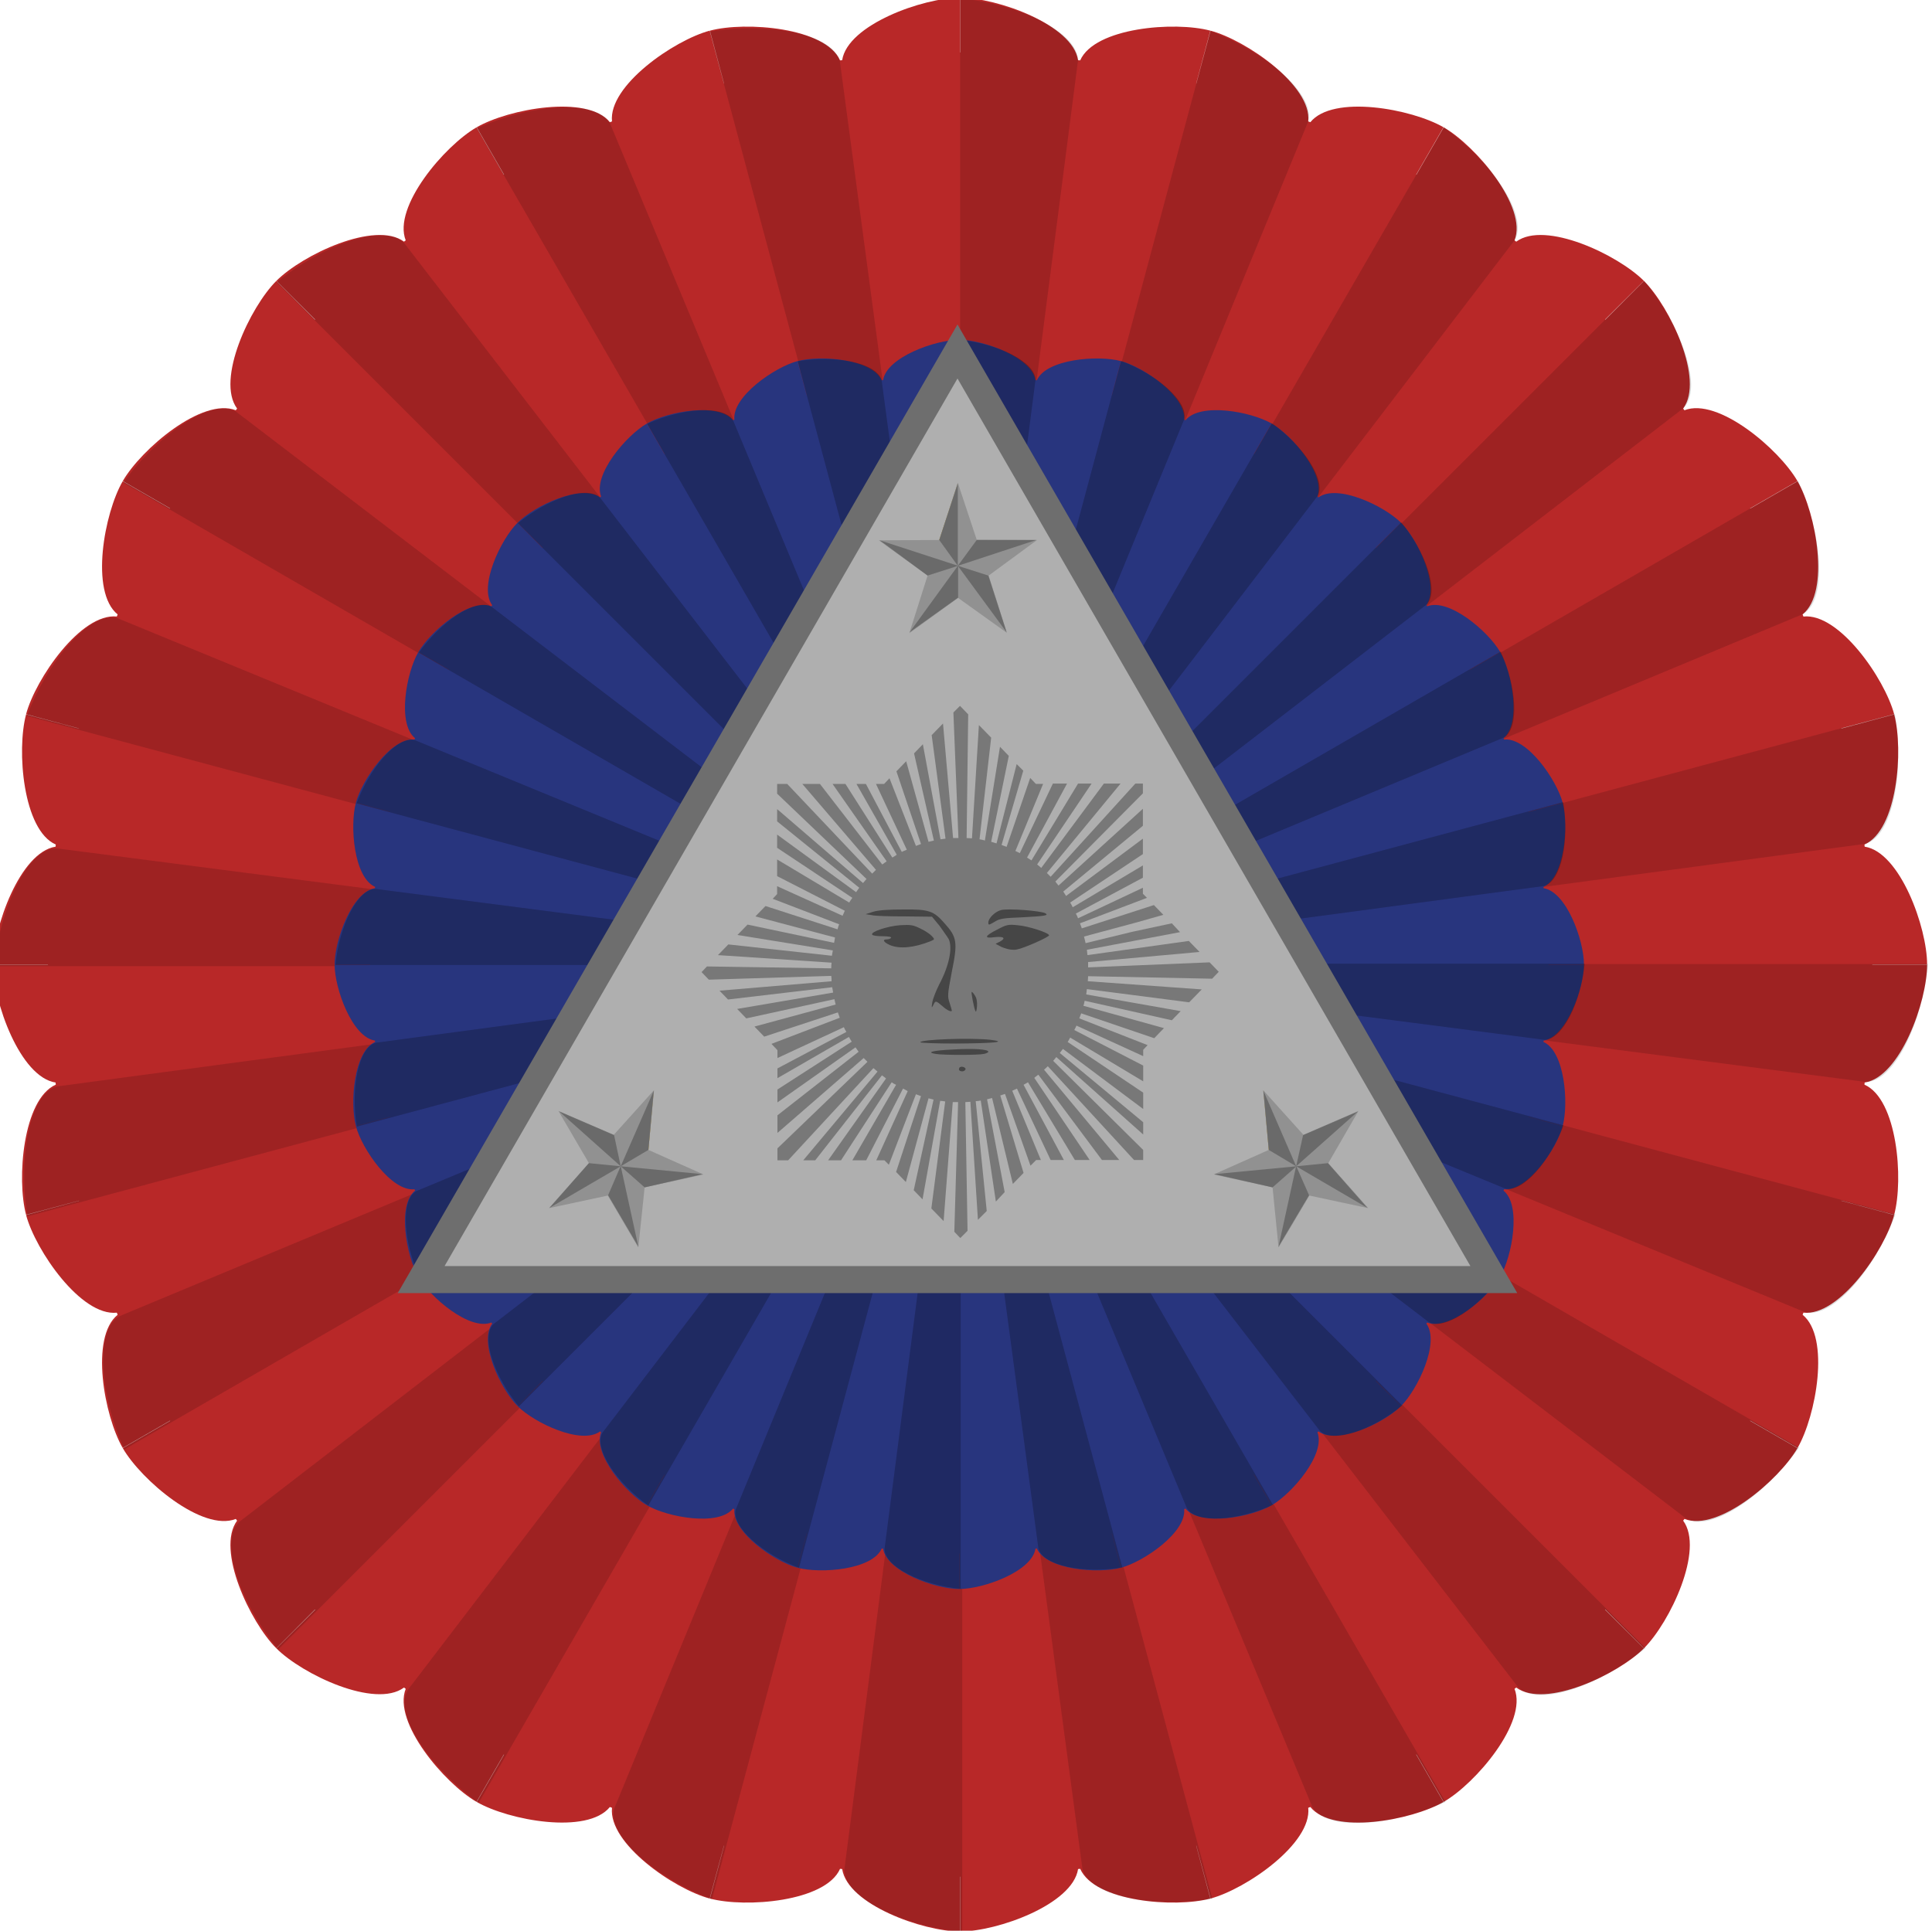 <?xml version="1.0" encoding="UTF-8" standalone="no"?>
<!-- Created with Inkscape (http://www.inkscape.org/) -->

<svg
   xmlns:dc="http://purl.org/dc/elements/1.1/"
   xmlns:cc="http://creativecommons.org/ns#"
   xmlns:rdf="http://www.w3.org/1999/02/22-rdf-syntax-ns#"
   xmlns:svg="http://www.w3.org/2000/svg"
   xmlns="http://www.w3.org/2000/svg"
   xmlns:sodipodi="http://sodipodi.sourceforge.net/DTD/sodipodi-0.dtd"
   xmlns:inkscape="http://www.inkscape.org/namespaces/inkscape"
   width="169.426mm"
   height="169.333mm"
   viewBox="0 0 169.426 169.333"
   version="1.1"
   id="svg3434"
   inkscape:version="0.92.1 r15371"
   sodipodi:docname="Military Cockade of the Philippines (1898-1901).svg">
  <defs
     id="defs3428" />
  <sodipodi:namedview
     id="base"
     pagecolor="#ffffff"
     bordercolor="#666666"
     borderopacity="1.0"
     inkscape:pageopacity="0.0"
     inkscape:pageshadow="2"
     inkscape:zoom="0.52568359"
     inkscape:cx="112.25219"
     inkscape:cy="249.3363"
     inkscape:document-units="mm"
     inkscape:current-layer="layer1"
     showgrid="false"
     fit-margin-top="0"
     fit-margin-left="0"
     fit-margin-right="0"
     fit-margin-bottom="0"
     inkscape:window-width="1280"
     inkscape:window-height="962"
     inkscape:window-x="-8"
     inkscape:window-y="-8"
     inkscape:window-maximized="1" />
  <g
     inkscape:label="Layer 1"
     inkscape:groupmode="layer"
     id="layer1"
     transform="translate(12.991,-71.657)">
    <g
       transform="matrix(0.265,0,0,0.265,369.505,198.382)"
       id="g3426">
      <g
         transform="translate(-289.454)"
         id="g2757">
        <path
           inkscape:connector-curvature="0"
           style="fill:#b82828;fill-opacity:1;stroke:none;stroke-width:1.067"
           d="m -836.233,-478.96 c -12.205,0 -37.188,8.91 -39,20.667 -0.233,0.03 -0.468,0.036 -0.7,0.067 -4.794,-10.886 -31.278,-12.992 -43.067,-9.833 l 4.667,17.467 c -0.013,0.003 -0.02,0.03 -0.033,0.033 l -4.7,-17.5 c -11.779,3.156 -33.586,18.213 -32.333,30.033 -0.231,0.095 -0.469,0.171 -0.7,0.267 -7.482,-9.232 -33.509,-4.429 -44.067,1.667 l 9.033,15.667 c -0.021,0.013 -0.045,0.021 -0.067,0.033 l -9.033,-15.667 c -10.581,6.109 -27.793,26.32 -23.433,37.4 -0.188,0.144 -0.379,0.289 -0.567,0.433 -9.58,-7.065 -33.597,4.33 -42.233,12.967 l 12.833,12.8 c -0.022,0.022 -0.044,0.044 -0.067,0.067 L -1062.5,-385.226 c -8.637,8.637 -20.032,32.654 -12.967,42.233 -0.145,0.188 -0.289,0.378 -0.433,0.567 -11.08,-4.36 -31.291,12.852 -37.4,23.433 l 15.667,9.033 c -0.012,0.021 -0.021,0.045 -0.033,0.067 l -15.667,-9.033 c -6.095,10.557 -10.899,36.585 -1.667,44.067 -0.096,0.231 -0.171,0.469 -0.267,0.7 -11.82,-1.252 -26.877,20.554 -30.033,32.333 l 17.5,4.7 c 0,0.013 -0.03,0.02 -0.033,0.033 l -17.467,-4.667 c -3.159,11.789 -1.053,38.273 9.833,43.067 -0.031,0.232 -0.037,0.467 -0.067,0.7 -11.757,1.812 -20.667,26.795 -20.667,39 h 18.133 c 0,0.011 0,0.022 0,0.033 0,0.011 0,0.022 0,0.033 h -18.133 c 0,12.205 8.91,37.188 20.667,39 0.03,0.233 0.036,0.468 0.067,0.7 -10.886,4.794 -12.992,31.278 -9.833,43.067 l 17.467,-4.667 c 0,0.013 0.03,0.02 0.033,0.033 l -17.5,4.7 c 3.156,11.779 18.213,33.586 30.033,32.333 0.095,0.231 0.171,0.469 0.267,0.7 -9.232,7.482 -4.429,33.509 1.667,44.067 l 15.667,-9.033 c 0.012,0.021 0.021,0.045 0.033,0.067 l -15.667,9.033 c 6.109,10.581 26.32,27.793 37.4,23.433 0.144,0.188 0.289,0.379 0.433,0.567 -7.065,9.58 4.33,33.597 12.967,42.233 l 12.8,-12.833 c 0.022,0.022 0.044,0.044 0.067,0.067 l -12.833,12.8 c 8.637,8.637 32.654,20.032 42.233,12.967 0.188,0.145 0.378,0.289 0.567,0.433 -4.36,11.08 12.852,31.291 23.433,37.4 l 9.033,-15.667 c 0.021,0.013 0.045,0.021 0.067,0.033 l -9.033,15.667 c 10.557,6.095 36.585,10.899 44.067,1.667 0.231,0.096 0.469,0.171 0.7,0.267 -1.252,11.821 20.554,26.877 32.333,30.033 l 4.7,-17.5 c 0.013,0 0.02,0.03 0.033,0.033 l -4.667,17.467 c 11.789,3.159 38.273,1.053 43.067,-9.833 0.232,0.031 0.467,0.036 0.7,0.066 1.812,11.757 26.795,20.667 39,20.667 v -18.133 c 0.011,0 0.022,0 0.033,0 0.011,0 0.022,0 0.033,0 v 18.133 c 12.205,0 37.188,-8.91 39,-20.667 0.233,-0.03 0.468,-0.036 0.7,-0.066 4.794,10.887 31.278,12.992 43.067,9.833 l -4.667,-17.467 c 0.013,0 0.02,-0.03 0.033,-0.033 l 4.7,17.5 c 11.779,-3.156 33.586,-18.213 32.333,-30.033 0.231,-0.095 0.469,-0.171 0.7,-0.267 7.482,9.233 33.509,4.429 44.067,-1.667 l -9.033,-15.667 c 0.021,-0.013 0.045,-0.021 0.067,-0.033 l 9.033,15.667 c 10.581,-6.109 27.793,-26.32 23.433,-37.4 0.188,-0.144 0.379,-0.289 0.567,-0.433 9.58,7.065 33.597,-4.33 42.233,-12.967 l -12.833,-12.8 c 0.022,-0.022 0.044,-0.044 0.067,-0.067 l 12.8,12.833 c 8.637,-8.637 20.032,-32.654 12.967,-42.233 0.145,-0.188 0.289,-0.378 0.433,-0.567 11.08,4.36 31.291,-12.852 37.4,-23.433 l -15.667,-9.033 c 0.013,-0.021 0.021,-0.045 0.033,-0.067 l 15.667,9.033 c 6.095,-10.557 10.899,-36.585 1.667,-44.067 0.096,-0.231 0.171,-0.469 0.267,-0.7 11.82,1.252 26.877,-20.554 30.033,-32.333 l -17.5,-4.7 c 0.003,-0.013 0.03,-0.02 0.033,-0.033 l 17.467,4.667 c 3.159,-11.789 1.053,-38.273 -9.833,-43.067 0.03,-0.232 0.037,-0.467 0.067,-0.7 11.757,-1.812 20.667,-26.795 20.667,-39 h -18.133 c 0,-0.011 0,-0.022 0,-0.033 0,-0.011 0,-0.022 0,-0.033 h 18.133 c 0,-12.205 -8.91,-37.188 -20.667,-39 -0.03,-0.233 -0.036,-0.468 -0.067,-0.7 10.886,-4.794 12.992,-31.278 9.833,-43.067 l -17.467,4.667 c -0.006,-0.024 -0.027,-0.043 -0.033,-0.067 l 17.5,-4.667 c -3.156,-11.779 -18.213,-33.586 -30.033,-32.333 -0.095,-0.231 -0.171,-0.469 -0.267,-0.7 9.233,-7.482 4.429,-33.509 -1.667,-44.067 l -15.667,9.033 c -0.013,-0.022 -0.021,-0.045 -0.033,-0.067 l 15.667,-9.033 c -6.109,-10.581 -26.32,-27.793 -37.4,-23.433 -0.144,-0.188 -0.289,-0.379 -0.433,-0.567 7.065,-9.58 -4.33,-33.597 -12.967,-42.233 l -12.8,12.833 c -0.022,-0.022 -0.044,-0.044 -0.067,-0.067 l 12.833,-12.8 c -8.637,-8.637 -32.653,-20.032 -42.233,-12.967 -0.188,-0.145 -0.378,-0.289 -0.567,-0.433 4.36,-11.08 -12.852,-31.291 -23.433,-37.4 l -9.033,15.667 c -0.021,-0.013 -0.045,-0.021 -0.067,-0.033 l 9.033,-15.667 c -10.557,-6.095 -36.585,-10.899 -44.067,-1.667 -0.231,-0.096 -0.469,-0.171 -0.7,-0.267 1.252,-11.821 -20.554,-26.877 -32.333,-30.033 l -4.7,17.5 c -0.013,-0.003 -0.02,-0.03 -0.033,-0.033 l 4.667,-17.467 c -11.789,-3.159 -38.273,-1.053 -43.067,9.833 -0.232,-0.031 -0.467,-0.037 -0.7,-0.067 -1.812,-11.757 -26.795,-20.667 -39,-20.667 v 18.133 c -0.011,0 -0.022,0 -0.033,0 -0.011,0 -0.022,0 -0.033,0 v -18.133 z"
           id="path2996-4-51-9-5" />
        <g
           id="g2561"
           style="fill:#000000;fill-opacity:0.09">
          <g
             transform="translate(-1155.433,-479.026)"
             id="g1625"
             style="fill:#000000;fill-opacity:0.09">
            <g
               transform="translate(88.573,600.858)"
               id="g1615"
               style="fill:#000000;fill-opacity:0.09">
              <g
                 id="g1613"
                 style="fill:#000000;fill-opacity:0.09">
                <path
                   style="fill:#000000;fill-opacity:0.142;stroke:none;stroke-width:1px;stroke-linecap:butt;stroke-linejoin:miter;stroke-opacity:0.278"
                   d="m 230.655,-600.583 v 295.533 h 3.43 l 35.57,-274.867 c 0.207,-9.305 -19.263,-18.758 -39,-20.666 z m -68.139,9.887 c -4.777,-0.066 -9.773,0.289 -14.662,1.105 l 76.488,285.465 3.312,-0.889 -36.781,-274.707 c -1.656,-6.781 -14.025,-10.778 -28.357,-10.975 z m 150.965,0.926 -76.49,285.463 3.312,0.889 v -0.002 l 105.5,-256.291 c 0,0 0,-0.002 0,-0.002 1.141,-3.909 -1.35,-8.819 -6.066,-13.689 -0.674,-0.696 -1.392,-1.391 -2.152,-2.082 -2.282,-2.073 -4.937,-4.112 -7.854,-6.033 -0.972,-0.64 -1.972,-1.267 -2.998,-1.879 -1.026,-0.611 -2.078,-1.207 -3.15,-1.783 -1.072,-0.576 -2.164,-1.133 -3.273,-1.668 -1.11,-0.535 -2.238,-1.049 -3.377,-1.537 -1.139,-0.488 -2.291,-0.95 -3.451,-1.385 z m -212.623,25.236 c -8.716,-0.139 -19.99,2.373 -30.141,6.994 l 147.768,255.939 2.971,-1.715 -106.629,-255.828 c -1.957,-3.571 -7.19,-5.282 -13.969,-5.391 z m 289.828,6.643 -147.768,255.939 v 0.002 l 2.971,1.715 168.238,-220.256 c 0.151,-0.249 0.284,-0.506 0.402,-0.773 0.118,-0.268 0.22,-0.545 0.307,-0.83 0.173,-0.571 0.282,-1.177 0.332,-1.814 0.025,-0.318 0.034,-0.645 0.029,-0.979 -0.014,-1 -0.16,-2.065 -0.426,-3.182 0,0 0,-0.002 0,-0.002 -0.266,-1.117 -0.653,-2.285 -1.15,-3.492 -1.49,-3.621 -3.971,-7.584 -7.152,-11.527 0,0 0,-0.002 0,-0.002 -2.828,-3.505 -6.212,-6.993 -9.945,-10.209 -0.933,-0.804 -1.888,-1.592 -2.861,-2.357 -0.974,-0.766 -1.968,-1.512 -2.977,-2.232 z m -351.143,35.723 c -9.184,-0.254 -23.558,6.094 -35.037,15.549 l 208.973,208.975 2.426,-2.426 -169.209,-219.512 c -1.608,-1.682 -4.091,-2.501 -7.152,-2.586 z m 417.465,15.055 -208.973,208.973 v 0.002 l 2.424,2.424 219.512,-169.207 c 1.681,-1.608 2.501,-4.092 2.586,-7.152 0,0 0,-0.002 0,-0.002 0.149,-5.357 -1.951,-12.481 -5.602,-19.766 -0.522,-1.041 -1.073,-2.084 -1.656,-3.127 -0.583,-1.043 -1.196,-2.084 -1.836,-3.119 -0.64,-1.035 -1.308,-2.064 -2.002,-3.082 -1.387,-2.037 -2.877,-4.03 -4.453,-5.943 z m -470.277,42.305 c -9.003,0.13 -23.28,10.897 -33,24.514 L 209.668,-292.53 l 1.715,-2.971 -220.256,-168.238 c -1.243,-0.755 -2.729,-1.094 -4.396,-1.07 z m 521.199,23.906 -255.939,147.768 1.715,2.971 255.824,-106.627 c 0.255,-0.14 0.501,-0.299 0.736,-0.471 0.472,-0.345 0.909,-0.754 1.307,-1.223 0.398,-0.469 0.759,-0.998 1.084,-1.58 0.163,-0.291 0.316,-0.594 0.461,-0.912 0.289,-0.635 0.543,-1.323 0.762,-2.057 0.546,-1.834 0.875,-3.96 0.996,-6.299 3e-5,-6.4e-4 -4e-5,-10e-4 0,-0.002 0.073,-1.403 0.07,-2.883 -0.004,-4.422 -3e-5,-6.3e-4 3e-5,-10e-4 0,-0.002 -0.147,-3.079 -0.582,-6.396 -1.285,-9.816 -1.2e-4,-6.1e-4 1.3e-4,-0.001 0,-0.002 -0.469,-2.28 -1.057,-4.605 -1.758,-6.936 -1.8e-4,-5.9e-4 1.8e-4,-0.001 0,-0.002 -1.051,-3.496 -2.358,-7.004 -3.898,-10.387 -2.4e-4,-5.4e-4 2.5e-4,-10e-4 0,-0.002 z m -557.758,45.219 c -8.944,-0.284 -21.806,15.182 -28.322,32.592 l 285.463,76.49 0.887,-3.312 -256.295,-105.5 c -0.558,-0.163 -1.136,-0.251 -1.732,-0.27 z m 589.807,31.918 -285.465,76.488 0.889,3.312 274.705,-36.781 c 9.042,-2.208 13.137,-23.462 9.871,-43.02 z m -608.275,44.5 c -9.305,-0.207 -18.758,19.263 -20.666,39 H 206.571 v -3.43 z m 323.734,38.301 v 3.43 l 274.865,35.57 c 9.305,0.207 18.76,-19.263 20.668,-39 z m -48.832,3.699 -274.707,36.781 c -9.041,2.208 -13.135,23.462 -9.869,43.02 l 285.465,-76.488 z m 48.09,2.637 -0.887,3.312 256.293,105.498 c 8.934,2.608 23.106,-13.75 30.057,-32.32 z m -46.391,3.562 -255.828,106.629 c -0.51,0.279 -0.981,0.627 -1.416,1.035 -0.218,0.204 -0.426,0.423 -0.625,0.658 -0.398,0.469 -0.759,0.996 -1.084,1.578 -2.76e-4,4.9e-4 2.76e-4,0.001 0,0.002 -0.487,0.873 -0.895,1.869 -1.223,2.969 -0.219,0.734 -0.401,1.514 -0.551,2.336 -0.747,4.11 -0.639,9.26 0.232,14.822 1.02e-4,6.5e-4 -1.02e-4,0.001 0,0.002 0.174,1.112 0.379,2.241 0.613,3.381 0.469,2.28 1.057,4.606 1.758,6.938 0.351,1.166 0.73,2.331 1.137,3.494 2.05e-4,5.8e-4 -2.06e-4,10e-4 0,0.002 0.406,1.162 0.84,2.321 1.301,3.471 2.27e-4,5.7e-4 -2.27e-4,10e-4 0,0.002 0.46,1.15 0.948,2.291 1.461,3.418 2.48e-4,5.5e-4 -2.48e-4,0.001 0,0.002 l 255.939,-147.768 -1.715,-2.969 z m 44.033,2.365 -1.715,2.971 220.256,168.236 c 7.955,4.832 25.878,-7.303 37.398,-23.441 z m -40.789,3.186 -219.512,169.207 c -0.42,0.402 -0.787,0.86 -1.102,1.367 -0.629,1.014 -1.049,2.228 -1.279,3.605 -1.264,7.574 3.264,20.074 10.893,31.275 0.694,1.018 1.412,2.025 2.154,3.018 0.743,0.993 1.509,1.969 2.297,2.926 L 213.973,-263.091 h 0.002 v -0.002 z m 36.979,1.93 -2.424,2.426 169.207,219.512 c 6.433,6.726 26.887,-0.356 42.191,-12.963 z m -32.408,2.59 -168.238,220.258 c -0.424,0.697 -0.709,1.477 -0.881,2.316 -0.012,0.058 -0.03,0.112 -0.041,0.17 0,0 0,0.002 0,0.002 -0.055,0.302 -0.094,0.612 -0.119,0.93 -0.397,5.095 3.044,12.171 8.701,19.182 1.414,1.752 2.967,3.501 4.633,5.213 0.833,0.856 1.694,1.703 2.58,2.537 0.886,0.834 1.797,1.655 2.73,2.459 0,0 0.002,0 0.002,0 0.933,0.804 1.888,1.592 2.861,2.357 0,0 0.002,0 0.002,0 0.974,0.766 1.966,1.513 2.975,2.232 v -0.002 L 219.09,-259.282 Z m 27.404,1.365 -2.971,1.715 106.629,255.826 c 4.473,8.162 26.061,6.615 44.107,-1.602 z M 221.705,-257.813 116.207,-1.518 v 0.002 c -0.163,0.558 -0.253,1.137 -0.271,1.732 -0.047,1.491 0.344,3.091 1.107,4.752 0.153,0.332 0.32,0.665 0.502,1.002 0,0 0,0.002 0,0.002 0.182,0.336 0.38,0.674 0.59,1.014 0.421,0.681 0.898,1.371 1.426,2.062 0.264,0.345 0.541,0.69 0.83,1.037 0.579,0.695 1.209,1.392 1.883,2.088 1.348,1.392 2.876,2.78 4.555,4.141 1.679,1.361 3.505,2.694 5.449,3.975 0.972,0.641 1.973,1.267 3,1.879 1.026,0.611 2.076,1.207 3.148,1.783 1.073,0.577 2.165,1.133 3.275,1.668 1.11,0.535 2.236,1.047 3.375,1.535 1.14,0.488 2.292,0.95 3.453,1.385 l 76.488,-285.463 z m 15.961,0.707 -3.312,0.889 36.781,274.705 c 2.208,9.042 23.462,13.137 43.02,9.871 z m -9.742,0.924 -35.57,274.865 c -0.207,9.305 19.263,18.76 39,20.668 v -295.533 z"
                   id="path2489"
                   inkscape:connector-curvature="0" />
              </g>
            </g>
            <g
               id="g1623"
               transform="rotate(-180,275.33,19.605)"
               style="fill:#000000;fill-opacity:0.09">
              <g
                 id="g1621"
                 style="fill:#000000;fill-opacity:0.09" />
            </g>
          </g>
          <g
             id="g2503"
             transform="rotate(-15,-2077.384,4468.713)"
             style="fill:#000000;fill-opacity:0.09">
            <g
               id="g2497"
               transform="translate(88.573,600.858)"
               style="fill:#000000;fill-opacity:0.09">
              <g
                 id="g2495"
                 style="fill:#000000;fill-opacity:0.09" />
            </g>
            <g
               transform="rotate(-180,275.33,19.605)"
               id="g2501"
               style="fill:#000000;fill-opacity:0.09">
              <g
                 id="g2499"
                 style="fill:#000000;fill-opacity:0.09" />
            </g>
          </g>
          <g
             id="g2517"
             transform="rotate(-30,-1151.976,2236.588)"
             style="fill:#000000;fill-opacity:0.09">
            <g
               id="g2511"
               transform="translate(88.573,600.858)"
               style="fill:#000000;fill-opacity:0.09">
              <g
                 id="g2509"
                 style="fill:#000000;fill-opacity:0.09" />
            </g>
            <g
               transform="rotate(-180,275.33,19.605)"
               id="g2515"
               style="fill:#000000;fill-opacity:0.09">
              <g
                 id="g2513"
                 style="fill:#000000;fill-opacity:0.09" />
            </g>
          </g>
          <g
             transform="rotate(-45,-836.336,1475.252)"
             id="g2531"
             style="fill:#000000;fill-opacity:0.09">
            <g
               transform="translate(88.573,600.858)"
               id="g2525"
               style="fill:#000000;fill-opacity:0.09">
              <g
                 id="g2523"
                 style="fill:#000000;fill-opacity:0.09" />
            </g>
            <g
               id="g2529"
               transform="rotate(-180,275.33,19.605)"
               style="fill:#000000;fill-opacity:0.09">
              <g
                 id="g2527"
                 style="fill:#000000;fill-opacity:0.09" />
            </g>
          </g>
        </g>
        <g
           id="g2619"
           transform="rotate(-60,-835.816,-158.992)"
           style="fill:#000000;fill-opacity:0.09">
          <g
             id="g2575"
             transform="translate(-1155.433,-479.026)"
             style="fill:#000000;fill-opacity:0.09">
            <g
               id="g2569"
               transform="translate(88.573,600.858)"
               style="fill:#000000;fill-opacity:0.09">
              <g
                 id="g2567"
                 style="fill:#000000;fill-opacity:0.09" />
            </g>
            <g
               transform="rotate(-180,275.33,19.605)"
               id="g2573"
               style="fill:#000000;fill-opacity:0.09">
              <g
                 id="g2571"
                 style="fill:#000000;fill-opacity:0.09" />
            </g>
          </g>
          <g
             transform="rotate(-15,-2077.384,4468.713)"
             id="g2589"
             style="fill:#000000;fill-opacity:0.09">
            <g
               transform="translate(88.573,600.858)"
               id="g2583"
               style="fill:#000000;fill-opacity:0.09">
              <g
                 id="g2581"
                 style="fill:#000000;fill-opacity:0.09" />
            </g>
            <g
               id="g2587"
               transform="rotate(-180,275.33,19.605)"
               style="fill:#000000;fill-opacity:0.09">
              <g
                 id="g2585"
                 style="fill:#000000;fill-opacity:0.09" />
            </g>
          </g>
          <g
             transform="rotate(-30,-1151.976,2236.588)"
             id="g2603"
             style="fill:#000000;fill-opacity:0.09">
            <g
               transform="translate(88.573,600.858)"
               id="g2597"
               style="fill:#000000;fill-opacity:0.09">
              <g
                 id="g2595"
                 style="fill:#000000;fill-opacity:0.09" />
            </g>
            <g
               id="g2601"
               transform="rotate(-180,275.33,19.605)"
               style="fill:#000000;fill-opacity:0.09">
              <g
                 id="g2599"
                 style="fill:#000000;fill-opacity:0.09" />
            </g>
          </g>
          <g
             id="g2617"
             transform="rotate(-45,-836.336,1475.252)"
             style="fill:#000000;fill-opacity:0.09">
            <g
               id="g2611"
               transform="translate(88.573,600.858)"
               style="fill:#000000;fill-opacity:0.09">
              <g
                 id="g2609"
                 style="fill:#000000;fill-opacity:0.09" />
            </g>
            <g
               transform="rotate(-180,275.33,19.605)"
               id="g2615"
               style="fill:#000000;fill-opacity:0.09">
              <g
                 id="g2613"
                 style="fill:#000000;fill-opacity:0.09" />
            </g>
          </g>
        </g>
        <g
           transform="rotate(-120,-835.816,-158.992)"
           id="g2677"
           style="fill:#000000;fill-opacity:0.09">
          <g
             transform="translate(-1155.433,-479.026)"
             id="g2633"
             style="fill:#000000;fill-opacity:0.09">
            <g
               transform="translate(88.573,600.858)"
               id="g2627"
               style="fill:#000000;fill-opacity:0.09">
              <g
                 id="g2625"
                 style="fill:#000000;fill-opacity:0.09" />
            </g>
            <g
               id="g2631"
               transform="rotate(-180,275.33,19.605)"
               style="fill:#000000;fill-opacity:0.09">
              <g
                 id="g2629"
                 style="fill:#000000;fill-opacity:0.09" />
            </g>
          </g>
          <g
             id="g2647"
             transform="rotate(-15,-2077.384,4468.713)"
             style="fill:#000000;fill-opacity:0.09">
            <g
               id="g2641"
               transform="translate(88.573,600.858)"
               style="fill:#000000;fill-opacity:0.09">
              <g
                 id="g2639"
                 style="fill:#000000;fill-opacity:0.09" />
            </g>
            <g
               transform="rotate(-180,275.33,19.605)"
               id="g2645"
               style="fill:#000000;fill-opacity:0.09">
              <g
                 id="g2643"
                 style="fill:#000000;fill-opacity:0.09" />
            </g>
          </g>
          <g
             id="g2661"
             transform="rotate(-30,-1151.976,2236.588)"
             style="fill:#000000;fill-opacity:0.09">
            <g
               id="g2655"
               transform="translate(88.573,600.858)"
               style="fill:#000000;fill-opacity:0.09">
              <g
                 id="g2653"
                 style="fill:#000000;fill-opacity:0.09" />
            </g>
            <g
               transform="rotate(-180,275.33,19.605)"
               id="g2659"
               style="fill:#000000;fill-opacity:0.09">
              <g
                 id="g2657"
                 style="fill:#000000;fill-opacity:0.09" />
            </g>
          </g>
          <g
             transform="rotate(-45,-836.336,1475.252)"
             id="g2675"
             style="fill:#000000;fill-opacity:0.09">
            <g
               transform="translate(88.573,600.858)"
               id="g2669"
               style="fill:#000000;fill-opacity:0.09">
              <g
                 id="g2667"
                 style="fill:#000000;fill-opacity:0.09" />
            </g>
            <g
               id="g2673"
               transform="rotate(-180,275.33,19.605)"
               style="fill:#000000;fill-opacity:0.09">
              <g
                 id="g2671"
                 style="fill:#000000;fill-opacity:0.09" />
            </g>
          </g>
        </g>
      </g>
      <g
         id="g3069"
         transform="matrix(0.646,0,0,0.646,-585.75,-56.337)">
        <path
           id="path2915"
           d="m -836.233,-478.96 c -12.205,0 -37.188,8.91 -39,20.667 -0.233,0.03 -0.468,0.036 -0.7,0.067 -4.794,-10.886 -31.278,-12.992 -43.067,-9.833 l 4.667,17.467 c -0.013,0.003 -0.02,0.03 -0.033,0.033 l -4.7,-17.5 c -11.779,3.156 -33.586,18.213 -32.333,30.033 -0.231,0.095 -0.469,0.171 -0.7,0.267 -7.482,-9.232 -33.509,-4.429 -44.067,1.667 l 9.033,15.667 c -0.021,0.013 -0.045,0.021 -0.067,0.033 l -9.033,-15.667 c -10.581,6.109 -27.793,26.32 -23.433,37.4 -0.188,0.144 -0.379,0.289 -0.567,0.433 -9.58,-7.065 -33.597,4.33 -42.233,12.967 l 12.833,12.8 c -0.022,0.022 -0.044,0.044 -0.067,0.067 L -1062.5,-385.226 c -8.637,8.637 -20.032,32.654 -12.967,42.233 -0.145,0.188 -0.289,0.378 -0.433,0.567 -11.08,-4.36 -31.291,12.852 -37.4,23.433 l 15.667,9.033 c -0.012,0.021 -0.021,0.045 -0.033,0.067 l -15.667,-9.033 c -6.095,10.557 -10.899,36.585 -1.667,44.067 -0.096,0.231 -0.171,0.469 -0.267,0.7 -11.82,-1.252 -26.877,20.554 -30.033,32.333 l 17.5,4.7 c 0,0.013 -0.03,0.02 -0.033,0.033 l -17.467,-4.667 c -3.159,11.789 -1.053,38.273 9.833,43.067 -0.031,0.232 -0.037,0.467 -0.067,0.7 -11.757,1.812 -20.667,26.795 -20.667,39 h 18.133 c 0,0.011 0,0.022 0,0.033 0,0.011 0,0.022 0,0.033 h -18.133 c 0,12.205 8.91,37.188 20.667,39 0.03,0.233 0.036,0.468 0.067,0.7 -10.886,4.794 -12.992,31.278 -9.833,43.067 l 17.467,-4.667 c 0,0.013 0.03,0.02 0.033,0.033 l -17.5,4.7 c 3.156,11.779 18.213,33.586 30.033,32.333 0.095,0.231 0.171,0.469 0.267,0.7 -9.232,7.482 -4.429,33.509 1.667,44.067 l 15.667,-9.033 c 0.012,0.021 0.021,0.045 0.033,0.067 l -15.667,9.033 c 6.109,10.581 26.32,27.793 37.4,23.433 0.144,0.188 0.289,0.379 0.433,0.567 -7.065,9.58 4.33,33.597 12.967,42.233 l 12.8,-12.833 c 0.022,0.022 0.044,0.044 0.067,0.067 l -12.833,12.8 c 8.637,8.637 32.654,20.032 42.233,12.967 0.188,0.145 0.378,0.289 0.567,0.433 -4.36,11.08 12.852,31.291 23.433,37.4 l 9.033,-15.667 c 0.021,0.013 0.045,0.021 0.067,0.033 l -9.033,15.667 c 10.557,6.095 36.585,10.899 44.067,1.667 0.231,0.096 0.469,0.171 0.7,0.267 -1.252,11.821 20.554,26.877 32.333,30.033 l 4.7,-17.5 c 0.013,0 0.02,0.03 0.033,0.033 l -4.667,17.467 c 11.789,3.159 38.273,1.053 43.067,-9.833 0.232,0.031 0.467,0.036 0.7,0.066 1.812,11.757 26.795,20.667 39,20.667 v -18.133 c 0.011,0 0.022,0 0.033,0 0.011,0 0.022,0 0.033,0 v 18.133 c 12.205,0 37.188,-8.91 39,-20.667 0.233,-0.03 0.468,-0.036 0.7,-0.066 4.794,10.887 31.278,12.992 43.067,9.833 l -4.667,-17.467 c 0.013,0 0.02,-0.03 0.033,-0.033 l 4.7,17.5 c 11.779,-3.156 33.586,-18.213 32.333,-30.033 0.231,-0.095 0.469,-0.171 0.7,-0.267 7.482,9.233 33.509,4.429 44.067,-1.667 l -9.033,-15.667 c 0.021,-0.013 0.045,-0.021 0.067,-0.033 l 9.033,15.667 c 10.581,-6.109 27.793,-26.32 23.433,-37.4 0.188,-0.144 0.379,-0.289 0.567,-0.433 9.58,7.065 33.597,-4.33 42.233,-12.967 l -12.833,-12.8 c 0.022,-0.022 0.044,-0.044 0.067,-0.067 l 12.8,12.833 c 8.637,-8.637 20.032,-32.654 12.967,-42.233 0.145,-0.188 0.289,-0.378 0.433,-0.567 11.08,4.36 31.291,-12.852 37.4,-23.433 l -15.667,-9.033 c 0.013,-0.021 0.021,-0.045 0.033,-0.067 l 15.667,9.033 c 6.095,-10.557 10.899,-36.585 1.667,-44.067 0.096,-0.231 0.171,-0.469 0.267,-0.7 11.82,1.252 26.877,-20.554 30.033,-32.333 l -17.5,-4.7 c 0.003,-0.013 0.03,-0.02 0.033,-0.033 l 17.467,4.667 c 3.159,-11.789 1.053,-38.273 -9.833,-43.067 0.03,-0.232 0.037,-0.467 0.067,-0.7 11.757,-1.812 20.667,-26.795 20.667,-39 h -18.133 c 0,-0.011 0,-0.022 0,-0.033 0,-0.011 0,-0.022 0,-0.033 h 18.133 c 0,-12.205 -8.91,-37.188 -20.667,-39 -0.03,-0.233 -0.036,-0.468 -0.067,-0.7 10.886,-4.794 12.992,-31.278 9.833,-43.067 l -17.467,4.667 c -0.006,-0.024 -0.027,-0.043 -0.033,-0.067 l 17.5,-4.667 c -3.156,-11.779 -18.213,-33.586 -30.033,-32.333 -0.095,-0.231 -0.171,-0.469 -0.267,-0.7 9.233,-7.482 4.429,-33.509 -1.667,-44.067 l -15.667,9.033 c -0.013,-0.022 -0.021,-0.045 -0.033,-0.067 l 15.667,-9.033 c -6.109,-10.581 -26.32,-27.793 -37.4,-23.433 -0.144,-0.188 -0.289,-0.379 -0.433,-0.567 7.065,-9.58 -4.33,-33.597 -12.967,-42.233 l -12.8,12.833 c -0.022,-0.022 -0.044,-0.044 -0.067,-0.067 l 12.833,-12.8 c -8.637,-8.637 -32.653,-20.032 -42.233,-12.967 -0.188,-0.145 -0.378,-0.289 -0.567,-0.433 4.36,-11.08 -12.852,-31.291 -23.433,-37.4 l -9.033,15.667 c -0.021,-0.013 -0.045,-0.021 -0.067,-0.033 l 9.033,-15.667 c -10.557,-6.095 -36.585,-10.899 -44.067,-1.667 -0.231,-0.096 -0.469,-0.171 -0.7,-0.267 1.252,-11.821 -20.554,-26.877 -32.333,-30.033 l -4.7,17.5 c -0.013,-0.003 -0.02,-0.03 -0.033,-0.033 l 4.667,-17.467 c -11.789,-3.159 -38.273,-1.053 -43.067,9.833 -0.232,-0.031 -0.467,-0.037 -0.7,-0.067 -1.812,-11.757 -26.795,-20.667 -39,-20.667 v 18.133 c -0.011,0 -0.022,0 -0.033,0 -0.011,0 -0.022,0 -0.033,0 v -18.133 z"
           style="fill:#28357e;fill-opacity:1;stroke:none;stroke-width:1.067"
           inkscape:connector-curvature="0" />
        <g
           style="fill:#000000;fill-opacity:0.09"
           id="g2967">
          <g
             style="fill:#000000;fill-opacity:0.09"
             id="g2929"
             transform="translate(-1155.433,-479.026)">
            <g
               style="fill:#000000;fill-opacity:0.09"
               id="g2923"
               transform="translate(88.573,600.858)">
              <g
                 style="fill:#000000;fill-opacity:0.09"
                 id="g2921">
                <path
                   style="fill:#000000;fill-opacity:0.09;stroke:none;stroke-width:1px;stroke-linecap:butt;stroke-linejoin:miter;stroke-opacity:0.278"
                   d="m -836.166,-478.959 v 295.533 h 3.43 l 35.57,-274.867 c 0.207,-9.305 -19.263,-18.758 -39,-20.666 z m -2.73,344.4 -35.57,274.865 c -0.207,9.305 19.263,18.76 39,20.668 v -295.533 z"
                   transform="translate(1066.86,-121.831)"
                   id="path2917"
                   inkscape:connector-curvature="0" />
                <path
                   id="path2919"
                   transform="translate(1066.86,-121.831)"
                   d="m -836.166,-478.959 v 295.533 h 3.43 l 35.57,-274.867 c 0.207,-9.305 -19.263,-18.758 -39,-20.666 z m -68.139,9.887 c -4.777,-0.066 -9.773,0.289 -14.662,1.105 l 76.488,285.465 3.312,-0.889 -36.781,-274.707 c -1.656,-6.781 -14.025,-10.778 -28.357,-10.975 z m 150.965,0.926 -76.49,285.463 3.312,0.887 105.5,-256.293 c 2.608,-8.934 -13.752,-23.106 -32.322,-30.057 z m -212.623,25.236 c -8.716,-0.139 -19.99,2.373 -30.141,6.994 l 147.768,255.939 2.971,-1.715 -106.629,-255.828 c -1.957,-3.571 -7.19,-5.282 -13.969,-5.391 z m 289.828,6.643 -147.768,255.939 2.971,1.715 168.236,-220.254 c 4.832,-7.955 -7.301,-25.88 -23.439,-37.4 z m -351.143,35.723 c -9.184,-0.254 -23.558,6.094 -35.037,15.549 l 208.973,208.975 2.426,-2.426 -169.209,-219.512 c -1.608,-1.682 -4.091,-2.501 -7.152,-2.586 z m 417.465,15.055 -208.973,208.973 2.424,2.426 219.512,-169.207 c 6.726,-6.433 -0.356,-26.887 -12.963,-42.191 z m -470.277,42.305 c -9.003,0.13 -23.28,10.897 -33,24.514 l 255.937,147.766 1.715,-2.971 -220.256,-168.238 c -1.243,-0.755 -2.729,-1.094 -4.396,-1.07 z m 521.199,23.906 -255.939,147.768 1.715,2.971 255.824,-106.629 c 8.162,-4.473 6.617,-26.063 -1.6,-44.109 z m -557.758,45.219 c -8.944,-0.284 -21.806,15.182 -28.322,32.592 l 285.463,76.49 0.887,-3.312 -256.295,-105.5 c -0.558,-0.163 -1.136,-0.251 -1.732,-0.27 z m 589.807,31.918 -285.465,76.488 0.889,3.312 274.705,-36.781 c 9.042,-2.208 13.137,-23.462 9.871,-43.02 z m -608.275,44.5 c -9.305,-0.207 -18.758,19.263 -20.666,39 H -860.25 v -3.43 z m 323.734,38.301 v 3.43 l 274.865,35.57 c 9.305,0.207 18.76,-19.263 20.668,-39 z m -48.832,3.699 -274.707,36.781 c -9.041,2.208 -13.135,23.462 -9.869,43.02 l 285.465,-76.488 z m 48.09,2.637 -0.887,3.312 256.293,105.498 c 8.934,2.608 23.106,-13.75 30.057,-32.32 z m -46.391,3.562 -255.828,106.629 c -8.162,4.473 -6.613,26.061 1.604,44.107 L -856.801,-146.473 Z m 44.033,2.365 -1.715,2.971 220.256,168.236 c 7.955,4.832 25.878,-7.303 37.398,-23.441 z m -40.789,3.186 -219.512,169.207 c -6.726,6.433 0.356,26.886 12.963,42.191 l 208.975,-208.975 z m 36.979,1.93 -2.424,2.426 169.207,219.512 c 6.433,6.726 26.887,-0.356 42.191,-12.963 z m -32.408,2.59 -168.238,220.258 c -4.832,7.955 7.305,25.876 23.443,37.396 l 147.766,-255.939 z m 27.404,1.365 -2.971,1.715 106.629,255.826 c 4.473,8.162 26.061,6.615 44.107,-1.602 z m -21.818,1.818 -105.498,256.295 c -2.608,8.934 13.752,23.106 32.322,30.057 l 76.488,-285.463 z m 15.961,0.707 -3.312,0.889 36.781,274.705 c 2.208,9.042 23.462,13.137 43.02,9.871 z m -9.742,0.924 -35.57,274.865 c -0.207,9.305 19.263,18.76 39,20.668 v -295.533 z"
                   style="fill:#000000;fill-opacity:0.142;stroke:none;stroke-width:1px;stroke-linecap:butt;stroke-linejoin:miter;stroke-opacity:0.278"
                   inkscape:connector-curvature="0" />
              </g>
            </g>
            <g
               style="fill:#000000;fill-opacity:0.09"
               transform="rotate(-180,275.33,19.605)"
               id="g2927">
              <g
                 style="fill:#000000;fill-opacity:0.09"
                 id="g2925" />
            </g>
          </g>
          <g
             style="fill:#000000;fill-opacity:0.09"
             transform="rotate(-15,-2077.384,4468.713)"
             id="g2941">
            <g
               style="fill:#000000;fill-opacity:0.09"
               transform="translate(88.573,600.858)"
               id="g2935">
              <g
                 style="fill:#000000;fill-opacity:0.09"
                 id="g2933">
                <path
                   id="path2931"
                   transform="translate(1066.86,-121.831)"
                   d="m -836.166,-478.959 v 295.533 h 3.43 l 35.57,-274.867 c 0.207,-9.305 -19.263,-18.758 -39,-20.666 z m -2.73,344.4 -35.57,274.865 c -0.207,9.305 19.263,18.76 39,20.668 v -295.533 z"
                   style="fill:#000000;fill-opacity:0.09;stroke:none;stroke-width:1px;stroke-linecap:butt;stroke-linejoin:miter;stroke-opacity:0.278"
                   inkscape:connector-curvature="0" />
              </g>
            </g>
            <g
               style="fill:#000000;fill-opacity:0.09"
               id="g2939"
               transform="rotate(-180,275.33,19.605)">
              <g
                 style="fill:#000000;fill-opacity:0.09"
                 id="g2937" />
            </g>
          </g>
          <g
             style="fill:#000000;fill-opacity:0.09"
             transform="rotate(-30,-1151.976,2236.588)"
             id="g2953">
            <g
               style="fill:#000000;fill-opacity:0.09"
               transform="translate(88.573,600.858)"
               id="g2947">
              <g
                 style="fill:#000000;fill-opacity:0.09"
                 id="g2945">
                <path
                   id="path2943"
                   transform="translate(1066.86,-121.831)"
                   d="m -836.166,-478.959 v 295.533 h 3.43 l 35.57,-274.867 c 0.207,-9.305 -19.263,-18.758 -39,-20.666 z m -2.73,344.4 -35.57,274.865 c -0.207,9.305 19.263,18.76 39,20.668 v -295.533 z"
                   style="fill:#000000;fill-opacity:0.09;stroke:none;stroke-width:1px;stroke-linecap:butt;stroke-linejoin:miter;stroke-opacity:0.278"
                   inkscape:connector-curvature="0" />
              </g>
            </g>
            <g
               style="fill:#000000;fill-opacity:0.09"
               id="g2951"
               transform="rotate(-180,275.33,19.605)">
              <g
                 style="fill:#000000;fill-opacity:0.09"
                 id="g2949" />
            </g>
          </g>
          <g
             style="fill:#000000;fill-opacity:0.09"
             id="g2965"
             transform="rotate(-45,-836.336,1475.252)">
            <g
               style="fill:#000000;fill-opacity:0.09"
               id="g2959"
               transform="translate(88.573,600.858)">
              <g
                 style="fill:#000000;fill-opacity:0.09"
                 id="g2957">
                <path
                   inkscape:connector-curvature="0"
                   style="fill:#000000;fill-opacity:0.09;stroke:none;stroke-width:1px;stroke-linecap:butt;stroke-linejoin:miter;stroke-opacity:0.278"
                   d="m -836.166,-478.959 v 295.533 h 3.43 l 35.57,-274.867 c 0.207,-9.305 -19.263,-18.758 -39,-20.666 z m -2.73,344.4 -35.57,274.865 c -0.207,9.305 19.263,18.76 39,20.668 v -295.533 z"
                   transform="translate(1066.86,-121.831)"
                   id="path2955" />
              </g>
            </g>
            <g
               style="fill:#000000;fill-opacity:0.09"
               transform="rotate(-180,275.33,19.605)"
               id="g2963">
              <g
                 style="fill:#000000;fill-opacity:0.09"
                 id="g2961" />
            </g>
          </g>
        </g>
        <g
           style="fill:#000000;fill-opacity:0.09"
           transform="rotate(-60,-835.816,-158.992)"
           id="g3017">
          <g
             style="fill:#000000;fill-opacity:0.09"
             transform="translate(-1155.433,-479.026)"
             id="g2979">
            <g
               style="fill:#000000;fill-opacity:0.09"
               transform="translate(88.573,600.858)"
               id="g2973">
              <g
                 style="fill:#000000;fill-opacity:0.09"
                 id="g2971">
                <path
                   inkscape:connector-curvature="0"
                   id="path2969"
                   transform="translate(1066.86,-121.831)"
                   d="m -836.166,-478.959 v 295.533 h 3.43 l 35.57,-274.867 c 0.207,-9.305 -19.263,-18.758 -39,-20.666 z m -2.73,344.4 -35.57,274.865 c -0.207,9.305 19.263,18.76 39,20.668 v -295.533 z"
                   style="fill:#000000;fill-opacity:0.09;stroke:none;stroke-width:1px;stroke-linecap:butt;stroke-linejoin:miter;stroke-opacity:0.278" />
              </g>
            </g>
            <g
               style="fill:#000000;fill-opacity:0.09"
               id="g2977"
               transform="rotate(-180,275.33,19.605)">
              <g
                 style="fill:#000000;fill-opacity:0.09"
                 id="g2975" />
            </g>
          </g>
          <g
             style="fill:#000000;fill-opacity:0.09"
             id="g2991"
             transform="rotate(-15,-2077.384,4468.713)">
            <g
               style="fill:#000000;fill-opacity:0.09"
               id="g2985"
               transform="translate(88.573,600.858)">
              <g
                 style="fill:#000000;fill-opacity:0.09"
                 id="g2983">
                <path
                   inkscape:connector-curvature="0"
                   style="fill:#000000;fill-opacity:0.09;stroke:none;stroke-width:1px;stroke-linecap:butt;stroke-linejoin:miter;stroke-opacity:0.278"
                   d="m -836.166,-478.959 v 295.533 h 3.43 l 35.57,-274.867 c 0.207,-9.305 -19.263,-18.758 -39,-20.666 z m -2.73,344.4 -35.57,274.865 c -0.207,9.305 19.263,18.76 39,20.668 v -295.533 z"
                   transform="translate(1066.86,-121.831)"
                   id="path2981" />
              </g>
            </g>
            <g
               style="fill:#000000;fill-opacity:0.09"
               transform="rotate(-180,275.33,19.605)"
               id="g2989">
              <g
                 style="fill:#000000;fill-opacity:0.09"
                 id="g2987" />
            </g>
          </g>
          <g
             style="fill:#000000;fill-opacity:0.09"
             id="g3003"
             transform="rotate(-30,-1151.976,2236.588)">
            <g
               style="fill:#000000;fill-opacity:0.09"
               id="g2997"
               transform="translate(88.573,600.858)">
              <g
                 style="fill:#000000;fill-opacity:0.09"
                 id="g2995">
                <path
                   inkscape:connector-curvature="0"
                   style="fill:#000000;fill-opacity:0.09;stroke:none;stroke-width:1px;stroke-linecap:butt;stroke-linejoin:miter;stroke-opacity:0.278"
                   d="m -836.166,-478.959 v 295.533 h 3.43 l 35.57,-274.867 c 0.207,-9.305 -19.263,-18.758 -39,-20.666 z m -2.73,344.4 -35.57,274.865 c -0.207,9.305 19.263,18.76 39,20.668 v -295.533 z"
                   transform="translate(1066.86,-121.831)"
                   id="path2993" />
              </g>
            </g>
            <g
               style="fill:#000000;fill-opacity:0.09"
               transform="rotate(-180,275.33,19.605)"
               id="g3001">
              <g
                 style="fill:#000000;fill-opacity:0.09"
                 id="g2999" />
            </g>
          </g>
          <g
             style="fill:#000000;fill-opacity:0.09"
             transform="rotate(-45,-836.336,1475.252)"
             id="g3015">
            <g
               style="fill:#000000;fill-opacity:0.09"
               transform="translate(88.573,600.858)"
               id="g3009">
              <g
                 style="fill:#000000;fill-opacity:0.09"
                 id="g3007">
                <path
                   id="path3005"
                   transform="translate(1066.86,-121.831)"
                   d="m -836.166,-478.959 v 295.533 h 3.43 l 35.57,-274.867 c 0.207,-9.305 -19.263,-18.758 -39,-20.666 z m -2.73,344.4 -35.57,274.865 c -0.207,9.305 19.263,18.76 39,20.668 v -295.533 z"
                   style="fill:#000000;fill-opacity:0.09;stroke:none;stroke-width:1px;stroke-linecap:butt;stroke-linejoin:miter;stroke-opacity:0.278"
                   inkscape:connector-curvature="0" />
              </g>
            </g>
            <g
               style="fill:#000000;fill-opacity:0.09"
               id="g3013"
               transform="rotate(-180,275.33,19.605)">
              <g
                 style="fill:#000000;fill-opacity:0.09"
                 id="g3011" />
            </g>
          </g>
        </g>
        <g
           style="fill:#000000;fill-opacity:0.09"
           id="g3067"
           transform="rotate(-120,-835.816,-158.992)">
          <g
             style="fill:#000000;fill-opacity:0.09"
             id="g3029"
             transform="translate(-1155.433,-479.026)">
            <g
               style="fill:#000000;fill-opacity:0.09"
               id="g3023"
               transform="translate(88.573,600.858)">
              <g
                 style="fill:#000000;fill-opacity:0.09"
                 id="g3021">
                <path
                   style="fill:#000000;fill-opacity:0.09;stroke:none;stroke-width:1px;stroke-linecap:butt;stroke-linejoin:miter;stroke-opacity:0.278"
                   d="m -836.166,-478.959 v 295.533 h 3.43 l 35.57,-274.867 c 0.207,-9.305 -19.263,-18.758 -39,-20.666 z m -2.73,344.4 -35.57,274.865 c -0.207,9.305 19.263,18.76 39,20.668 v -295.533 z"
                   transform="translate(1066.86,-121.831)"
                   id="path3019"
                   inkscape:connector-curvature="0" />
              </g>
            </g>
            <g
               style="fill:#000000;fill-opacity:0.09"
               transform="rotate(-180,275.33,19.605)"
               id="g3027">
              <g
                 style="fill:#000000;fill-opacity:0.09"
                 id="g3025" />
            </g>
          </g>
          <g
             style="fill:#000000;fill-opacity:0.09"
             transform="rotate(-15,-2077.384,4468.713)"
             id="g3041">
            <g
               style="fill:#000000;fill-opacity:0.09"
               transform="translate(88.573,600.858)"
               id="g3035">
              <g
                 style="fill:#000000;fill-opacity:0.09"
                 id="g3033">
                <path
                   id="path3031"
                   transform="translate(1066.86,-121.831)"
                   d="m -836.166,-478.959 v 295.533 h 3.43 l 35.57,-274.867 c 0.207,-9.305 -19.263,-18.758 -39,-20.666 z m -2.73,344.4 -35.57,274.865 c -0.207,9.305 19.263,18.76 39,20.668 v -295.533 z"
                   style="fill:#000000;fill-opacity:0.09;stroke:none;stroke-width:1px;stroke-linecap:butt;stroke-linejoin:miter;stroke-opacity:0.278"
                   inkscape:connector-curvature="0" />
              </g>
            </g>
            <g
               style="fill:#000000;fill-opacity:0.09"
               id="g3039"
               transform="rotate(-180,275.33,19.605)">
              <g
                 style="fill:#000000;fill-opacity:0.09"
                 id="g3037" />
            </g>
          </g>
          <g
             style="fill:#000000;fill-opacity:0.09"
             transform="rotate(-30,-1151.976,2236.588)"
             id="g3053">
            <g
               style="fill:#000000;fill-opacity:0.09"
               transform="translate(88.573,600.858)"
               id="g3047">
              <g
                 style="fill:#000000;fill-opacity:0.09"
                 id="g3045">
                <path
                   id="path3043"
                   transform="translate(1066.86,-121.831)"
                   d="m -836.166,-478.959 v 295.533 h 3.43 l 35.57,-274.867 c 0.207,-9.305 -19.263,-18.758 -39,-20.666 z m -2.73,344.4 -35.57,274.865 c -0.207,9.305 19.263,18.76 39,20.668 v -295.533 z"
                   style="fill:#000000;fill-opacity:0.09;stroke:none;stroke-width:1px;stroke-linecap:butt;stroke-linejoin:miter;stroke-opacity:0.278"
                   inkscape:connector-curvature="0" />
              </g>
            </g>
            <g
               style="fill:#000000;fill-opacity:0.09"
               id="g3051"
               transform="rotate(-180,275.33,19.605)">
              <g
                 style="fill:#000000;fill-opacity:0.09"
                 id="g3049" />
            </g>
          </g>
          <g
             style="fill:#000000;fill-opacity:0.09"
             id="g3065"
             transform="rotate(-45,-836.336,1475.252)">
            <g
               style="fill:#000000;fill-opacity:0.09"
               id="g3059"
               transform="translate(88.573,600.858)">
              <g
                 style="fill:#000000;fill-opacity:0.09"
                 id="g3057">
                <path
                   inkscape:connector-curvature="0"
                   style="fill:#000000;fill-opacity:0.09;stroke:none;stroke-width:1px;stroke-linecap:butt;stroke-linejoin:miter;stroke-opacity:0.278"
                   d="m -836.166,-478.959 v 295.533 h 3.43 l 35.57,-274.867 c 0.207,-9.305 -19.263,-18.758 -39,-20.666 z m -2.73,344.4 -35.57,274.865 c -0.207,9.305 19.263,18.76 39,20.668 v -295.533 z"
                   transform="translate(1066.86,-121.831)"
                   id="path3055" />
              </g>
            </g>
            <g
               style="fill:#000000;fill-opacity:0.09"
               transform="rotate(-180,275.33,19.605)"
               id="g3063">
              <g
                 style="fill:#000000;fill-opacity:0.09"
                 id="g3061" />
            </g>
          </g>
        </g>
      </g>
      <g
         transform="matrix(1.302,0,0,1.302,-816.404,-620.137)"
         id="g1065">
        <path
           id="path934"
           d="M -101.87,434.273 H -374.508 L -238.189,198.354 Z"
           style="fill:#afafaf;fill-opacity:1;fill-rule:nonzero;stroke:#6e6e6e;stroke-width:6.873;stroke-linecap:butt;stroke-linejoin:miter;stroke-miterlimit:4;stroke-dasharray:none;stroke-opacity:1"
           inkscape:connector-curvature="0" />
        <path
           id="path936"
           d="m -238.109,252.834 v -20.96 l -4.72,14.4 z"
           style="fill:#d19e03;fill-opacity:1;fill-rule:evenodd;stroke:none"
           inkscape:connector-curvature="0" />
        <path
           id="path938"
           d="m -225.629,269.874 -12.4,-8.88 -12.4,8.96 4.64,-14.64 -12.4,-8.96 15.36,-0.08 4.72,-14.56 4.8,14.48 15.36,0.08 -12.32,9.04 z"
           style="fill:#919191;fill-opacity:1;fill-rule:nonzero;stroke:none"
           inkscape:connector-curvature="0" />
        <path
           id="path940"
           d="m -238.109,252.834 v -20.96 l -4.72,14.4 z"
           style="fill:#6a6a6a;fill-opacity:1;fill-rule:evenodd;stroke:none"
           inkscape:connector-curvature="0" />
        <path
           id="path942"
           d="m -238.109,252.834 19.92,-6.56 h -15.12 z"
           style="fill:#6a6a6a;fill-opacity:1;fill-rule:evenodd;stroke:none"
           inkscape:connector-curvature="0" />
        <path
           id="path944"
           d="m -238.109,252.834 12.4,16.88 -4.64,-14.4 z"
           style="fill:#6a6a6a;fill-opacity:1;fill-rule:evenodd;stroke:none"
           inkscape:connector-curvature="0" />
        <path
           id="path946"
           d="m -238.029,252.834 -19.92,-6.48 12.16,8.96 z"
           style="fill:#6a6a6a;fill-opacity:1;fill-rule:evenodd;stroke:none"
           inkscape:connector-curvature="0" />
        <path
           id="path948"
           d="m -238.029,252.754 -12.32,16.96 12.32,-8.8 z"
           style="fill:#6a6a6a;fill-opacity:1;fill-rule:evenodd;stroke:none"
           inkscape:connector-curvature="0" />
        <path
           id="path950"
           d="m -152.109,405.473 -8.32,-19.2 1.36,15.04 z"
           style="fill:#d19e03;fill-opacity:1;fill-rule:evenodd;stroke:none"
           inkscape:connector-curvature="0" />
        <path
           id="path952"
           d="m -133.789,416.113 -14.96,-3.2 -7.84,13.2 -1.52,-15.28 -14.96,-3.28 14,-6.24 -1.44,-15.2 10.24,11.36 14,-6.08 -7.68,13.28 z"
           style="fill:#919191;fill-opacity:1;fill-rule:nonzero;stroke:none"
           inkscape:connector-curvature="0" />
        <path
           id="path954"
           d="m -152.109,405.473 -8.32,-19.2 1.36,15.04 z"
           style="fill:#6a6a6a;fill-opacity:1;fill-rule:evenodd;stroke:none"
           inkscape:connector-curvature="0" />
        <path
           id="path956"
           d="m -152.109,405.473 15.68,-13.92 -13.92,6 z"
           style="fill:#6a6a6a;fill-opacity:1;fill-rule:evenodd;stroke:none"
           inkscape:connector-curvature="0" />
        <path
           id="path958"
           d="m -152.109,405.473 18.08,10.56 -10,-11.36 z"
           style="fill:#6a6a6a;fill-opacity:1;fill-rule:evenodd;stroke:none"
           inkscape:connector-curvature="0" />
        <path
           id="path960"
           d="m -152.029,405.473 -20.88,2 14.8,3.36 z"
           style="fill:#6a6a6a;fill-opacity:1;fill-rule:evenodd;stroke:none"
           inkscape:connector-curvature="0" />
        <path
           id="path962"
           d="m -152.109,405.393 -4.48,20.48 7.76,-13.04 z"
           style="fill:#6a6a6a;fill-opacity:1;fill-rule:evenodd;stroke:none"
           inkscape:connector-curvature="0" />
        <path
           id="path964"
           d="m -323.788,405.473 8.4,-19.2 -1.36,15.04 z"
           style="fill:#d19e03;fill-opacity:1;fill-rule:evenodd;stroke:none"
           inkscape:connector-curvature="0" />
        <path
           id="path966"
           d="m -342.028,416.113 14.96,-3.2 7.76,13.2 1.6,-15.28 14.96,-3.28 -14,-6.24 1.44,-15.2 -10.24,11.36 -14.08,-6.08 7.76,13.28 z"
           style="fill:#919191;fill-opacity:1;fill-rule:nonzero;stroke:none"
           inkscape:connector-curvature="0" />
        <path
           id="path968"
           d="m -323.788,405.473 8.4,-19.2 -1.36,15.04 z"
           style="fill:#6a6a6a;fill-opacity:1;fill-rule:evenodd;stroke:none"
           inkscape:connector-curvature="0" />
        <path
           id="path970"
           d="m -323.788,405.473 -15.6,-13.92 13.92,6 z"
           style="fill:#6a6a6a;fill-opacity:1;fill-rule:evenodd;stroke:none"
           inkscape:connector-curvature="0" />
        <path
           id="path972"
           d="m -323.788,405.473 -18.08,10.56 10,-11.36 z"
           style="fill:#6a6a6a;fill-opacity:1;fill-rule:evenodd;stroke:none"
           inkscape:connector-curvature="0" />
        <path
           id="path974"
           d="m -323.788,405.473 20.8,2 -14.72,3.36 z"
           style="fill:#6a6a6a;fill-opacity:1;fill-rule:evenodd;stroke:none"
           inkscape:connector-curvature="0" />
        <path
           id="path976"
           d="m -323.788,405.393 4.48,20.48 -7.68,-13.04 z"
           style="fill:#6a6a6a;fill-opacity:1;fill-rule:evenodd;stroke:none"
           inkscape:connector-curvature="0" />
        <path
           id="path978"
           d="m -237.549,288.434 -1.68,1.68 1.28,31.92 c -0.48,0 -0.88,0 -1.36,0 l -2.56,-29.12 -2.88,2.96 3.52,26.32 c -0.4,0.08 -0.88,0.08 -1.28,0.16 l -4.48,-24.16 -2.24,2.32 5.04,22.16 c -0.48,0.08 -0.88,0.24 -1.36,0.32 l -5.68,-20.48 -2.48,2.56 6.24,18.48 c -0.48,0.16 -0.88,0.32 -1.28,0.48 l -6.72,-17.2 -1.36,1.44 h -2.08 l 7.84,16.72 c -0.48,0.16 -0.88,0.4 -1.28,0.56 l -9.12,-17.28 h -2.4 l 10.24,18 c -0.32,0.24 -0.72,0.48 -1.12,0.72 l -11.92,-18.72 h -3.28 l 13.76,19.68 c -0.4,0.24 -0.72,0.56 -1.12,0.8 l -15.84,-20.48 h -4.48 l 18.72,21.84 c -0.32,0.32 -0.64,0.64 -0.96,0.96 l -21.6,-22.8 h -2.56 v 2.48 l 22.72,21.68 c -0.32,0.4 -0.64,0.72 -0.88,1.04 l -21.84,-18.8 v 3.12 l 20.88,16.88 c -0.24,0.32 -0.56,0.72 -0.8,1.12 l -20.08,-14.64 v 3.36 l 19.12,12.72 c -0.32,0.4 -0.56,0.8 -0.8,1.2 l -18.32,-10.96 v 4.24 l 17.2,8.8 c -0.16,0.4 -0.4,0.88 -0.56,1.28 l -16.64,-7.52 v 2 l -1.12,1.2 16.88,6.48 c -0.16,0.4 -0.32,0.88 -0.4,1.28 l -18.32,-5.92 -2.56,2.64 20.24,5.36 c -0.08,0.48 -0.16,0.96 -0.24,1.36 l -22,-4.64 -2.56,2.64 24.24,3.92 c -0.08,0.48 -0.16,0.96 -0.24,1.36 l -26.32,-2.88 -2.64,2.72 28.88,1.92 c -0.08,0.48 -0.08,0.96 -0.08,1.44 l -31.6,-0.48 -1.36,1.44 1.84,1.92 31.12,-0.96 c 0.08,0.48 0.08,0.88 0.08,1.36 l -28.48,2.4 2.16,2.24 26.48,-3.12 c 0.08,0.4 0.16,0.88 0.24,1.36 l -24.4,4.16 2.32,2.4 22.4,-4.88 c 0.08,0.48 0.24,0.96 0.32,1.36 l -20.64,5.6 2.48,2.56 18.72,-6.16 c 0.16,0.48 0.32,0.88 0.48,1.36 l -17.36,6.64 1.52,1.6 v 2 l 16.88,-7.84 c 0.16,0.4 0.4,0.8 0.64,1.2 l -17.52,9.28 v 2.48 l 18.16,-10.48 c 0.24,0.4 0.48,0.8 0.72,1.2 l -18.88,12.16 v 3.28 l 19.84,-14 c 0.24,0.4 0.56,0.72 0.8,1.12 l -20.64,16.16 v 4.48 l 21.92,-19.04 c 0.32,0.32 0.64,0.64 0.96,0.96 l -22.88,22 v 3.04 h 2.72 l 21.68,-23.44 c 0.4,0.32 0.72,0.64 1.04,0.88 l -18.88,22.56 h 3.04 l 16.96,-21.6 c 0.32,0.24 0.72,0.48 1.04,0.8 l -14.72,20.8 h 3.28 l 12.88,-19.84 c 0.32,0.24 0.72,0.48 1.12,0.64 l -11.12,19.2 h 3.52 l 9.36,-18.24 c 0.4,0.24 0.8,0.4 1.2,0.64 l -8,17.6 h 2.08 l 1.12,1.12 6.88,-17.92 c 0.4,0.16 0.88,0.32 1.28,0.48 l -6.32,19.28 2.48,2.56 5.76,-21.28 c 0.48,0.08 0.88,0.24 1.28,0.32 l -5.04,23.04 2.24,2.32 4.48,-25.04 c 0.4,0 0.8,0.08 1.28,0.16 l -3.52,27.2 3.12,3.2 2.32,-30.24 c 0.48,0 0.88,0 1.36,0 l -0.96,32.96 1.52,1.6 1.84,-1.84 -0.56,-32.72 c 0.4,0 0.8,-0.08 1.28,-0.08 l 1.92,30 2.24,-2.24 -2.8,-27.92 c 0.4,0 0.88,-0.08 1.28,-0.16 l 3.84,25.68 2.24,-2.4 -4.48,-23.6 c 0.48,-0.08 0.88,-0.24 1.28,-0.32 l 5.28,21.84 2.72,-2.8 -5.92,-19.68 c 0.4,-0.16 0.8,-0.24 1.2,-0.4 l 6.48,18.24 1.44,-1.44 h 1.2 l -7.28,-17.6 c 0.4,-0.16 0.8,-0.4 1.2,-0.56 l 8.56,18.16 h 3.36 l -10.24,-19.12 c 0.4,-0.24 0.72,-0.4 1.12,-0.64 l 11.92,19.76 h 3.76 l -14.08,-20.88 c 0.32,-0.24 0.64,-0.56 1.04,-0.8 l 16.16,21.68 h 4.4 l -19.12,-22.96 c 0.32,-0.24 0.64,-0.56 0.96,-0.88 l 21.92,23.84 h 2.32 v -2.56 L -213.869,378.673 c 0.24,-0.32 0.56,-0.64 0.8,-0.96 l 22.08,19.68 v -3.12 l -21.2,-17.6 c 0.32,-0.4 0.56,-0.72 0.8,-1.04 l 20.4,15.28 v -4.16 l -19.2,-12.88 c 0.24,-0.32 0.4,-0.72 0.64,-1.12 l 18.56,11.12 v -4 l -17.52,-9.04 c 0.16,-0.32 0.4,-0.72 0.56,-1.12 l 16.96,7.76 v -1.6 l 1.12,-1.2 -17.36,-6.8 c 0.16,-0.4 0.32,-0.88 0.48,-1.28 l 18.56,6.32 2.48,-2.56 -20.48,-5.68 c 0.16,-0.4 0.24,-0.88 0.32,-1.28 l 22.16,4.96 2.24,-2.32 -24,-4.24 c 0.08,-0.48 0.08,-0.88 0.16,-1.36 l 26,3.36 3.2,-3.28 -28.96,-2.08 c 0,-0.4 0.08,-0.88 0.08,-1.28 l 31.52,0.64 1.68,-1.76 -2.32,-2.4 -30.88,1.28 c 0,-0.48 0,-0.88 0,-1.36 l 28.32,-2.56 -2.72,-2.8 -25.76,3.6 c -0.08,-0.48 -0.08,-0.88 -0.16,-1.36 l 23.68,-4.48 -2.08,-2.24 -10.08,2.16 -11.84,2.88 c -0.16,-0.56 -0.24,-1.12 -0.4,-1.68 l 13.68,-3.68 6.48,-1.84 -2.4,-2.48 -18.32,5.92 c -0.16,-0.4 -0.32,-0.8 -0.48,-1.28 l 17.04,-6.48 -1.04,-1.04 v -1.52 l -16.48,7.76 c -0.16,-0.4 -0.32,-0.8 -0.56,-1.2 l 17.04,-9.12 v -3.12 l -17.84,10.64 c -0.16,-0.4 -0.4,-0.8 -0.64,-1.2 l 18.48,-12.32 v -3.92 l -19.52,14.56 c -0.24,-0.4 -0.48,-0.72 -0.72,-1.12 l 20.24,-16.72 v -4.32 l -21.44,19.52 c -0.24,-0.32 -0.56,-0.64 -0.8,-1.04 l 22.24,-22.4 v -2.48 h -1.92 l -21.52,23.68 c -0.32,-0.32 -0.64,-0.64 -0.96,-0.96 l 18.72,-22.72 h -4.24 l -15.92,21.44 c -0.32,-0.32 -0.64,-0.56 -1.04,-0.88 l 13.84,-20.56 h -3.44 l -11.84,19.52 c -0.4,-0.24 -0.72,-0.48 -1.12,-0.72 l 10.16,-18.8 h -3.6 l -8.4,17.68 c -0.4,-0.16 -0.72,-0.4 -1.12,-0.56 l 7.04,-17.04 h -1.84 l -1.44,-1.52 -6,17.52 c -0.4,-0.16 -0.8,-0.32 -1.28,-0.48 l 5.52,-18.88 -1.68,-1.68 -5.12,20.16 c -0.48,-0.16 -0.88,-0.24 -1.36,-0.4 l 4.48,-21.84 -2.24,-2.32 -3.84,23.84 c -0.4,-0.16 -0.88,-0.24 -1.36,-0.32 l 2.96,-25.84 -3.12,-3.2 -1.76,28.8 c -0.48,0 -0.96,-0.08 -1.36,-0.08 l 0.4,-31.44 z"
           style="fill:#787878;fill-opacity:1;fill-rule:nonzero;stroke:none"
           inkscape:connector-curvature="0" />
        <path
           id="path980"
           d="m -255.389,349.233 c -1.6,-0.72 -2,-1.44 -0.72,-1.44 0.4,0 0.88,-0.16 1.04,-0.4 0.16,-0.24 -0.72,-0.4 -2.16,-0.4 -1.36,0 -2.56,-0.16 -2.64,-0.4 -0.48,-0.72 3.92,-2.16 7.04,-2.4 2.8,-0.16 3.36,-0.08 5.28,0.88 1.2,0.56 2.48,1.44 2.88,1.92 0.72,0.8 0.72,0.8 -0.4,1.28 -4.24,1.68 -7.84,2 -10.32,0.96 z"
           style="fill:#464646;fill-opacity:1;fill-rule:nonzero;stroke:none"
           inkscape:connector-curvature="0" />
        <path
           id="path982"
           d="m -242.029,364.753 c -1.68,-1.44 -1.76,-1.44 -2.32,-0.24 -0.4,0.8 -0.48,0.72 -0.24,-0.72 0.16,-0.96 0.96,-2.96 1.76,-4.56 2.56,-4.8 3.44,-9.36 2.4,-11.52 -0.32,-0.56 -1.36,-2 -2.32,-3.36 l -1.92,-2.32 -6.8,-0.08 c -3.76,0 -7.6,-0.08 -8.48,-0.32 l -1.6,-0.24 2,-0.64 c 1.36,-0.4 3.92,-0.56 7.68,-0.56 6.4,-0.08 7.68,0.4 10.32,3.44 3.28,3.6 3.44,4.88 1.92,12.4 -1.12,5.84 -1.12,6.24 -0.56,7.92 0.32,0.96 0.56,1.84 0.56,1.92 0,0.48 -1.2,0 -2.4,-1.12 z"
           style="fill:#464646;fill-opacity:1;fill-rule:nonzero;stroke:none"
           inkscape:connector-curvature="0" />
        <path
           id="path984"
           d="m -230.349,343.473 c 0,-1.04 1.68,-2.72 3.2,-3.12 1.68,-0.48 10.08,0.16 11.28,0.8 0.96,0.56 0,0.72 -6,1.04 -4.4,0.16 -5.6,0.32 -6.72,1.04 -1.68,0.96 -1.76,1.04 -1.76,0.24 z"
           style="fill:#464646;fill-opacity:1;fill-rule:nonzero;stroke:none"
           inkscape:connector-curvature="0" />
        <path
           id="path986"
           d="m -225.309,350.273 c -0.64,-0.16 -1.68,-0.48 -2.16,-0.8 l -1.04,-0.56 1.12,-0.56 c 1.6,-0.88 0.96,-1.36 -1.36,-1.12 -2.8,0.4 -2.56,-0.32 0.64,-1.92 2.4,-1.28 2.8,-1.36 5.2,-1.12 2.8,0.24 7.92,1.92 8,2.56 0.08,0.4 -6.32,3.28 -8.16,3.6 -0.56,0.16 -1.6,0.08 -2.24,-0.08 z"
           style="fill:#464646;fill-opacity:1;fill-rule:nonzero;stroke:none"
           inkscape:connector-curvature="0" />
        <path
           id="path988"
           d="m -233.629,366.033 c -0.4,-0.88 -1.12,-4.72 -0.96,-4.88 0.08,-0.08 0.48,0.32 0.8,0.88 0.48,0.64 0.64,1.68 0.56,2.8 -0.08,1.04 -0.24,1.52 -0.4,1.2 z"
           style="fill:#464646;fill-opacity:1;fill-rule:nonzero;stroke:none"
           inkscape:connector-curvature="0" />
        <path
           id="path990"
           d="m -247.629,373.953 c 0,-0.72 12.48,-1.2 17.76,-0.64 4.56,0.56 1.12,0.88 -8.64,0.96 -5.04,0 -9.12,-0.16 -9.12,-0.32 z"
           style="fill:#464646;fill-opacity:1;fill-rule:nonzero;stroke:none"
           inkscape:connector-curvature="0" />
        <path
           id="path992"
           d="m -243.709,376.913 c -2.56,-0.4 -0.8,-0.88 4.24,-1.12 5.2,-0.32 9.12,-0.08 9.12,0.56 0,0.16 -0.56,0.48 -1.2,0.56 -1.36,0.32 -10.32,0.32 -12.16,0 z"
           style="fill:#464646;fill-opacity:1;fill-rule:nonzero;stroke:none"
           inkscape:connector-curvature="0" />
        <path
           id="path994"
           d="m -237.789,380.993 c -0.08,-0.24 0,-0.56 0.24,-0.72 0.56,-0.32 1.68,0.16 1.36,0.64 -0.32,0.56 -1.28,0.56 -1.6,0.08 z"
           style="fill:#464646;fill-opacity:1;fill-rule:nonzero;stroke:none"
           inkscape:connector-curvature="0" />
      </g>
    </g>
  </g>
</svg>
